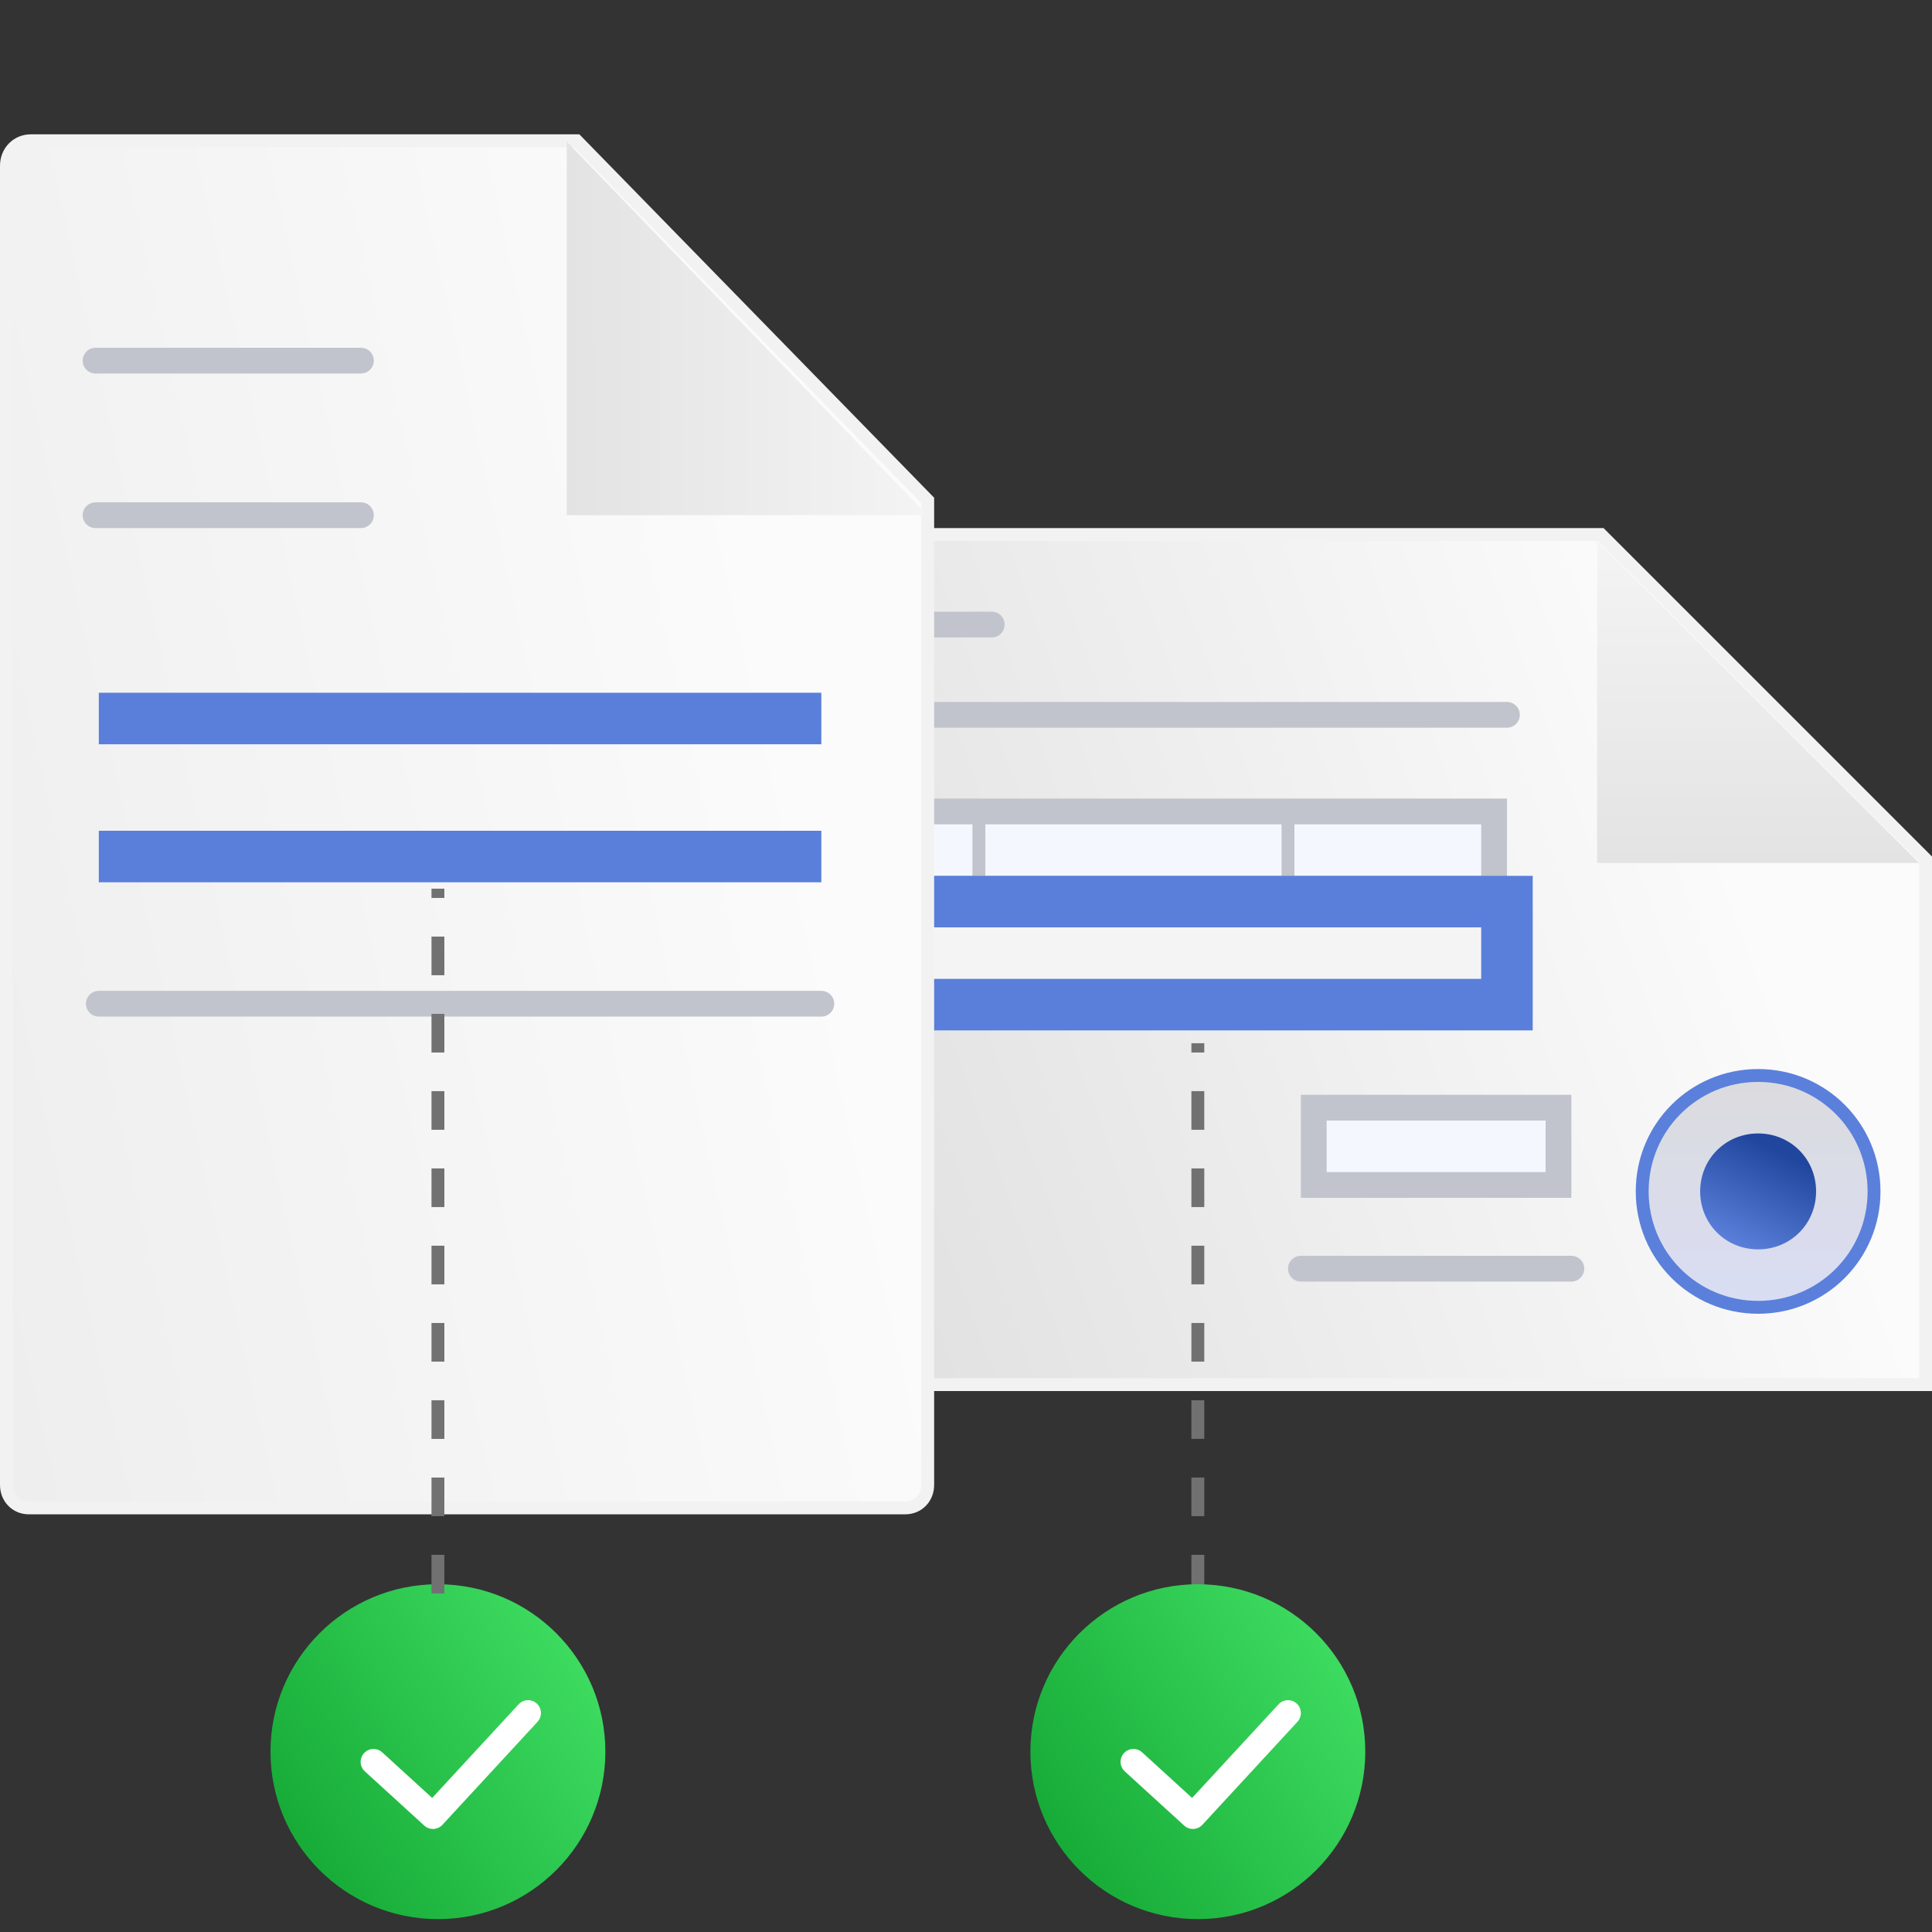 <svg width="150" height="150" viewBox="0 0 150 150" fill="none" xmlns="http://www.w3.org/2000/svg">
<rect x="0" y="0" width="150" height="150" fill="#333333" stroke="none"/>
<path d="M51.5 41.5H124.293L149.5 66.707V107.5H51.5V41.5Z" fill="url(#paint0_linear_1409_17939)" stroke="#F2F2F2"/>
<path d="M117 55.5H88.5H60" stroke="#C1C4CC" stroke-width="2" stroke-miterlimit="10" stroke-linecap="round"/>
<path d="M77 48.489L60 48.5" stroke="#C1C4CC" stroke-width="2" stroke-miterlimit="10" stroke-linecap="round"/>
<path d="M122 98.5H101" stroke="#C1C4CC" stroke-width="2" stroke-miterlimit="10" stroke-linecap="round"/>
<path d="M61 69V63H116V69H61Z" fill="#F5F7FF" stroke="#C1C4CC" stroke-width="2" stroke-miterlimit="10" stroke-linecap="round"/>
<path d="M60.5 77.5V69.5H116.5V77.5H60.5Z" fill="white" stroke="#7A8190" stroke-miterlimit="10"/>
<path d="M102 92V86H121V92H102Z" fill="#F5F7FF" stroke="#C1C4CC" stroke-width="2" stroke-miterlimit="10" stroke-linecap="round"/>
<path d="M76 70V63" stroke="#C1C4CC" stroke-miterlimit="10"/>
<path d="M100 70V63" stroke="#C1C4CC" stroke-miterlimit="10"/>
<path d="M127.5 92.5C127.5 87.511 131.511 83.5 136.5 83.5C141.489 83.5 145.5 87.511 145.5 92.5C145.5 97.489 141.489 101.5 136.5 101.5C131.511 101.5 127.5 97.489 127.5 92.5Z" fill="url(#paint1_linear_1409_17939)" stroke="#5A80DB"/>
<path d="M136.5 88C133.98 88 132 89.98 132 92.5C132 95.02 133.98 97 136.5 97C139.02 97 141 95.02 141 92.5C141 89.98 139.02 88 136.5 88Z" fill="url(#paint2_linear_1409_17939)"/>
<path d="M124 67V42L149 67H124Z" fill="url(#paint3_linear_1409_17939)"/>
<rect x="61" y="70" width="56" height="8" fill="#F4F4F4" stroke="#597FDA" stroke-width="4" stroke-miterlimit="10"/>
<path d="M28.413 117.072L70.284 117.072C71.269 117.072 72.027 116.313 72.027 115.281L72.027 38.847L44.77 10.929L2.393 10.929C1.333 10.929 0.5 11.764 0.5 12.873L0.5 73.05L0.5 115.281C0.5 116.313 1.258 117.072 2.243 117.072L28.413 117.072Z" fill="url(#paint4_linear_1409_17939)" stroke="#F2F2F2"/>
<path d="M44 11L44 40L72 40" fill="url(#paint5_linear_1409_17939)"/>
<path d="M7.671 55.785H63.768" stroke="#597FDA" stroke-width="4"/>
<path d="M7.671 66.5H63.768" stroke="#597FDA" stroke-width="4" stroke-miterlimit="10"/>
<path d="M7.671 77.929H63.769" stroke="#C1C4CC" stroke-width="2" stroke-miterlimit="10" stroke-linecap="round"/>
<path d="M7.418 28H28.022" stroke="#C1C4CC" stroke-width="2" stroke-miterlimit="10" stroke-linecap="round"/>
<path d="M7.418 40H28.022" stroke="#C1C4CC" stroke-width="2" stroke-miterlimit="10" stroke-linecap="round"/>
<path d="M93 123.716V80.996" stroke="#717171" stroke-linejoin="round" stroke-dasharray="3 3"/>
<circle cx="93" cy="136" r="13" fill="url(#paint6_linear_1409_17939)"/>
<path d="M88 136.789L92.615 141L96.308 137L100 133" stroke="white" stroke-width="2" stroke-miterlimit="10" stroke-linecap="round" stroke-linejoin="round"/>
<circle cx="34" cy="136" r="13" fill="url(#paint7_linear_1409_17939)"/>
<path d="M29 136.789L33.615 141L37.308 137L41 133" stroke="white" stroke-width="2" stroke-miterlimit="10" stroke-linecap="round" stroke-linejoin="round"/>
<path d="M34 123.716V68.996" stroke="#717171" stroke-linejoin="round" stroke-dasharray="3 3"/>
<defs>
<linearGradient id="paint0_linear_1409_17939" x1="130.5" y1="55.5" x2="44.015" y2="86.973" gradientUnits="userSpaceOnUse">
<stop stop-color="#FBFBFB"/>
<stop offset="1" stop-color="#DBDBDB"/>
</linearGradient>
<linearGradient id="paint1_linear_1409_17939" x1="136.5" y1="104.303" x2="136.5" y2="82.568" gradientUnits="userSpaceOnUse">
<stop stop-color="#D9DDF7"/>
<stop offset="1" stop-color="#DBDBDD"/>
</linearGradient>
<linearGradient id="paint2_linear_1409_17939" x1="135.462" y1="88" x2="131.826" y2="95.151" gradientUnits="userSpaceOnUse">
<stop stop-color="#21469E"/>
<stop offset="1" stop-color="#597FDA"/>
</linearGradient>
<linearGradient id="paint3_linear_1409_17939" x1="136.5" y1="42" x2="136.5" y2="67" gradientUnits="userSpaceOnUse">
<stop stop-color="#F4F4F4"/>
<stop offset="1" stop-color="#E3E3E3"/>
</linearGradient>
<linearGradient id="paint4_linear_1409_17939" x1="75.36" y1="117.572" x2="5.429" y2="133.096" gradientUnits="userSpaceOnUse">
<stop stop-color="#FBFBFB"/>
<stop offset="1" stop-color="#EEEEEE"/>
</linearGradient>
<linearGradient id="paint5_linear_1409_17939" x1="72" y1="25.5" x2="44" y2="25.5" gradientUnits="userSpaceOnUse">
<stop stop-color="#F4F4F4"/>
<stop offset="1" stop-color="#E3E3E3"/>
</linearGradient>
<linearGradient id="paint6_linear_1409_17939" x1="110.538" y1="106.705" x2="60.943" y2="137.833" gradientUnits="userSpaceOnUse">
<stop stop-color="#57FA7B"/>
<stop offset="1" stop-color="#009020"/>
</linearGradient>
<linearGradient id="paint7_linear_1409_17939" x1="51.538" y1="106.705" x2="1.943" y2="137.833" gradientUnits="userSpaceOnUse">
<stop stop-color="#57FA7B"/>
<stop offset="1" stop-color="#009020"/>
</linearGradient>
</defs>
</svg>
